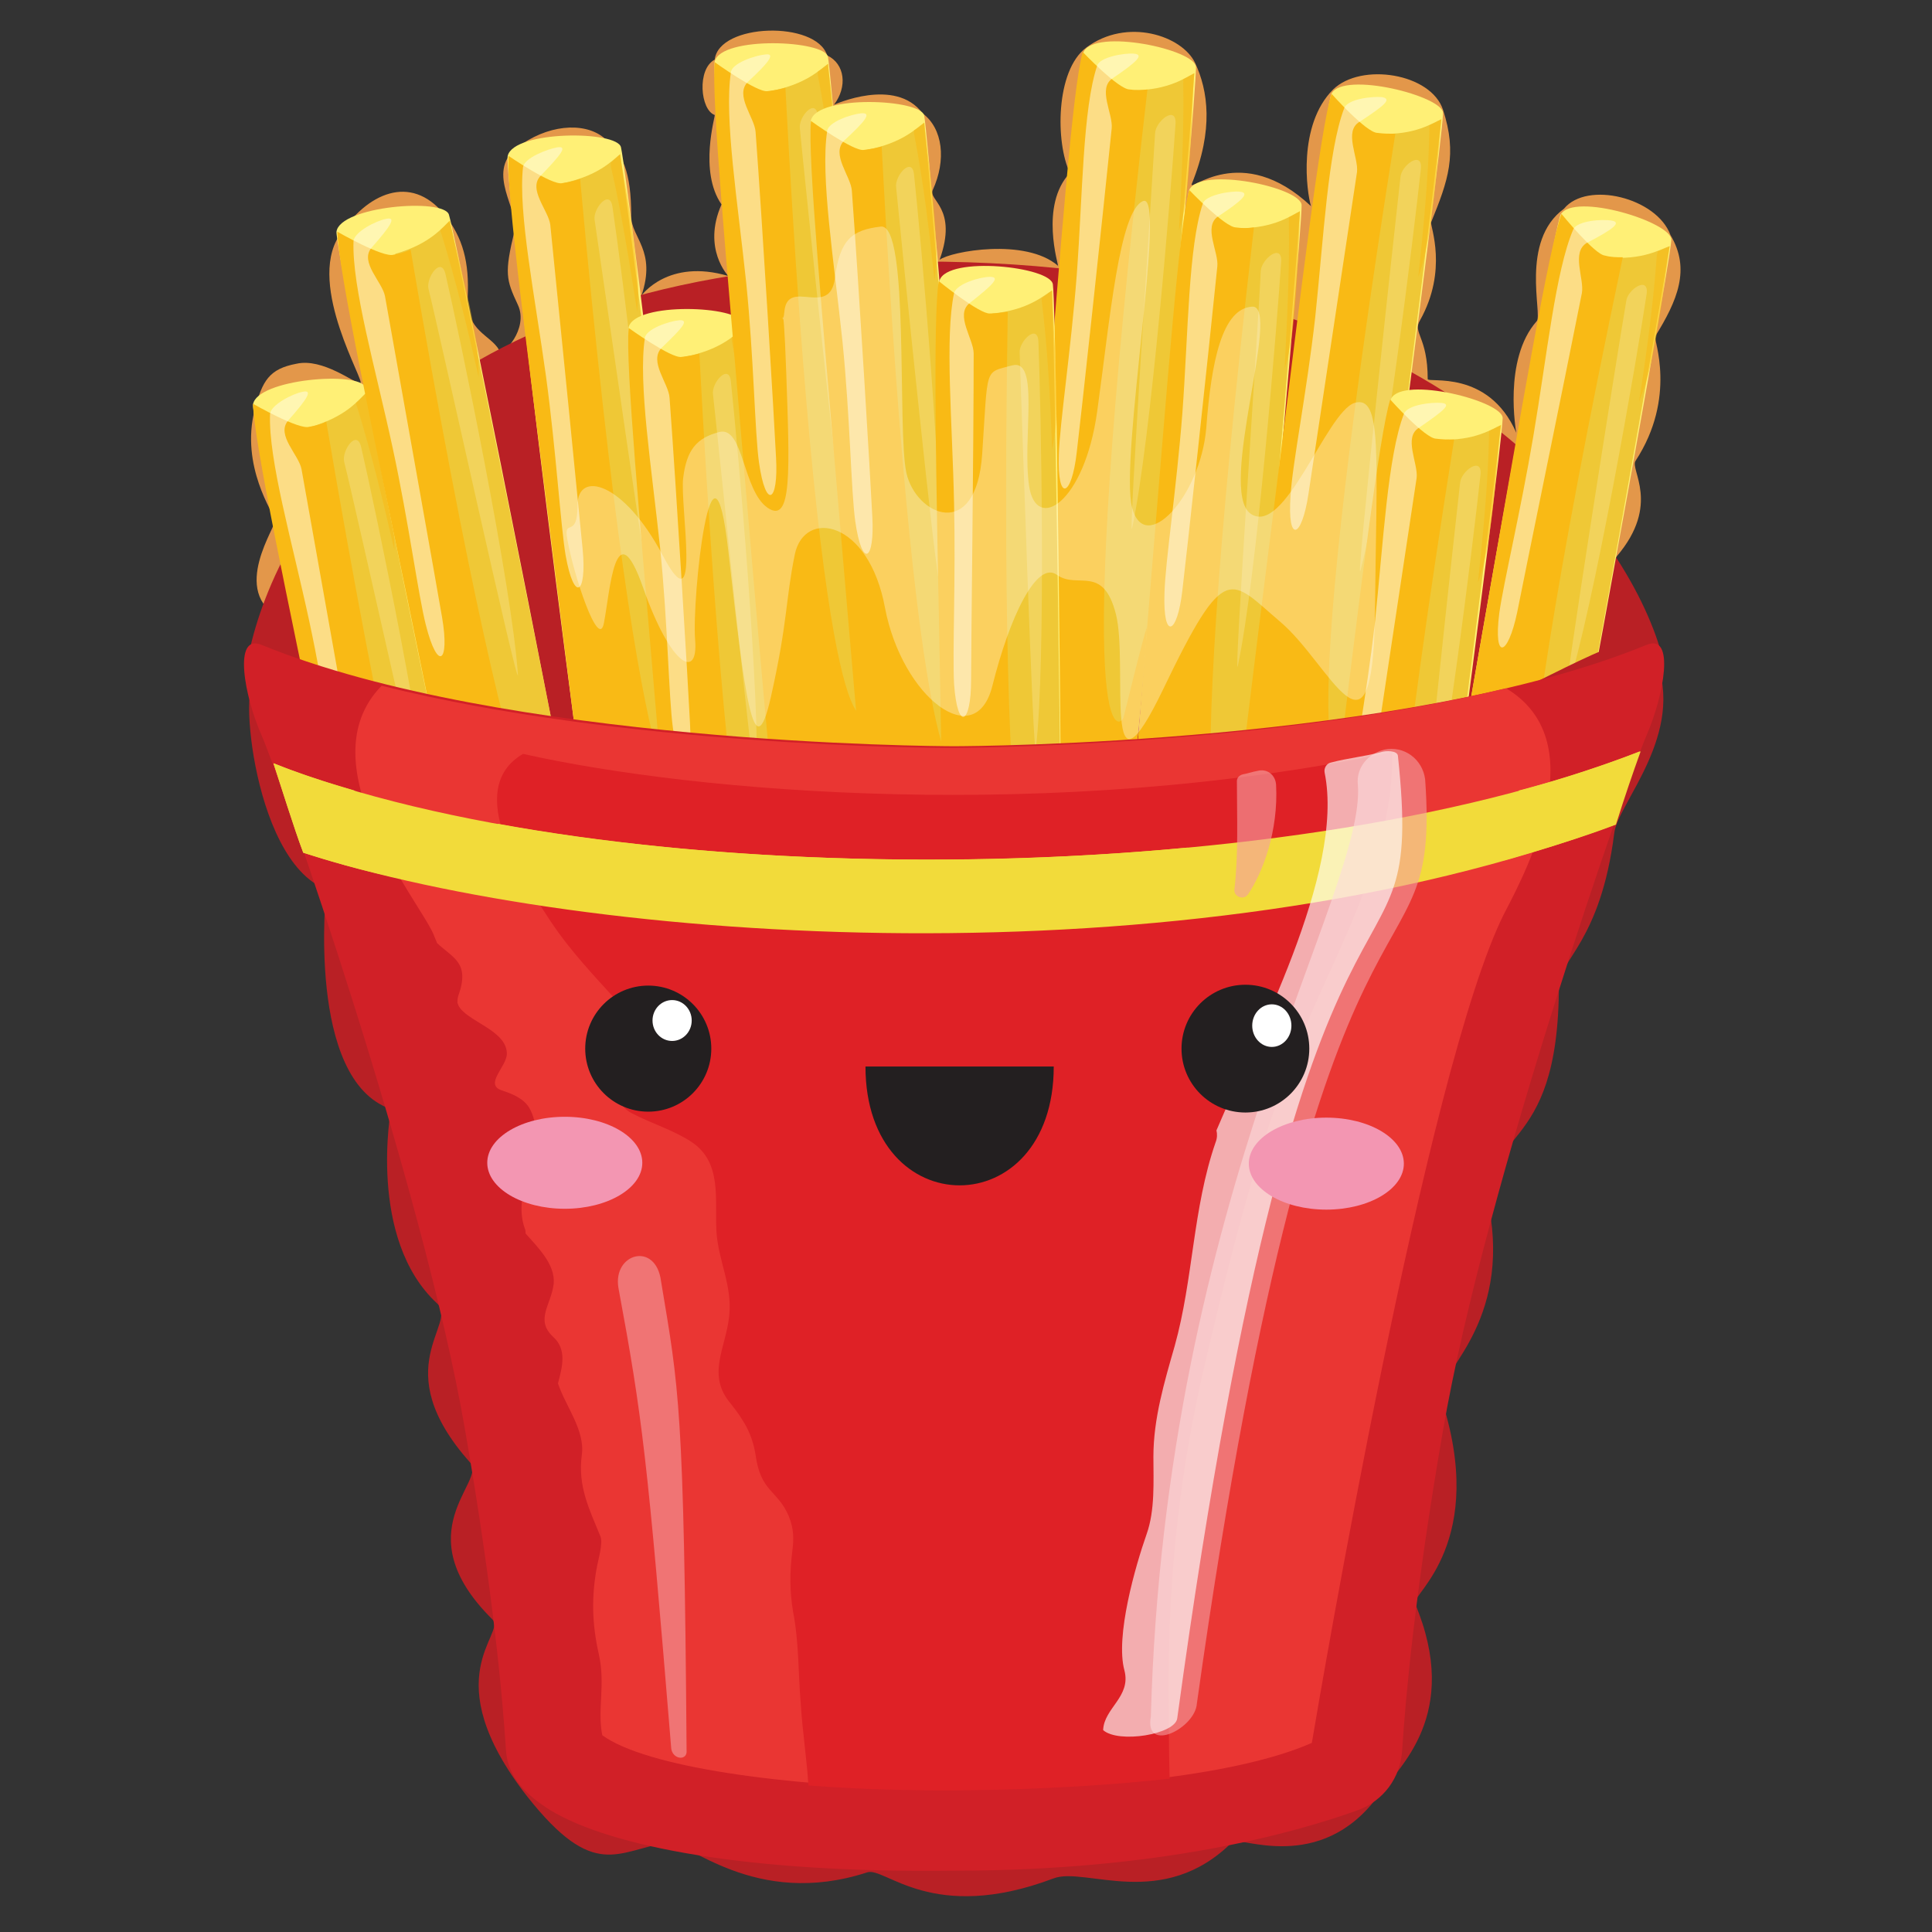 <?xml version="1.0" encoding="utf-8"?>
<!-- Generator: Adobe Illustrator 17.1.0, SVG Export Plug-In . SVG Version: 6.00 Build 0)  -->
<!DOCTYPE svg PUBLIC "-//W3C//DTD SVG 1.1//EN" "http://www.w3.org/Graphics/SVG/1.1/DTD/svg11.dtd">
<svg version="1.1" id="Слой_1" xmlns="http://www.w3.org/2000/svg" xmlns:xlink="http://www.w3.org/1999/xlink" x="0px" y="0px"
	 viewBox="0 0 226.8 226.8" enable-background="new 0 0 226.8 226.8" xml:space="preserve">
<rect x="0" y="0" width="226.8" height="226.8" fill="#333333" stroke="none"/>
<g>
	<path fill="#E3974A" d="M33,72.6c-6.2-3.1-0.4-11-0.7-11.6c-0.2-0.7-4.1-6.3-2.4-12.9c0.9-3.4,1.7-4.8,4.9-5.4
		c3.1-0.7,6.8,2.3,7.5,2.3c0.7,0-6.3-11.4-2.5-17.3c3.3-5.1,8.4-7.3,12.3-2.6c2.3,2.8,3,5.8,2.8,9.8c-0.2,4,2.7,4.4,3.7,6.2
		c0.4,0.8,3.5-2.5,2.2-5.3c-1.4-3-1.6-3.7-0.4-8.7c0.6-2.4-3.4-6.8,0.2-9.7c3.6-2.8,7.9-3.1,10.2-1.3c2.3,1.8,3.3,4,3.3,9.3
		c0,2.5,3,4,1.2,9.3c0,0,3.1-4.4,10.2-2.3c0,0-3.1-3.2-0.8-8.4C82,20.1,84,13.6,83.9,13.5c-1.7-0.6-2.1-5.4,0-6.5
		c0.5-4.3,11.9-4.6,13.2-0.5c2.1,1,2.4,3.7,0.8,5.8c0,0,7.2-3.3,10.4,1c2.4,1.8,2.8,5.5,1.2,9c-0.6,1.2,3,2.1,0.8,8.2
		c1.3-1,10.1-2.6,13.9,0.7c0.1,0-2.2-7.1,1.4-10.9c-1.7-3.5-1.7-12,1.9-14.7c4.8-3.6,11.3-1.4,12.8,1.8s2.2,7.8-0.4,14.2
		c-0.4,1.1,5.8-5.1,14,2.6c-0.5-1.6-1.6-9.5,2.6-13.7c3.3-3.2,11.5-1.9,12.9,2.4c1.7,5.2,0.6,8.3-1.4,13.2c-0.1,0.5,2,5.6-1.3,11.5
		c-0.9,1.5,0.9,1.9,0.9,6.9c0,0.5,7.1-1.2,10.4,6.3c0,0-1.6-8.6,2.4-13.1c0.7-0.8-2-9.4,3.2-13.2c2.7-3.3,10.9-1.3,12.5,3.1
		c2.4,4,0.8,7.7-1.8,11.9c-0.2,0.3,2.6,7.1-2.3,14.6c-0.7,1,3,5.1-2.2,11.2C188.7,67,190,72,190,72S34.1,73.1,33,72.6z"/>
	<path fill="#B92025" d="M30.8,83.2c0-2.1-2.4-3.2-1.4-7.3c3.8-16.1,21.5-45.2,78.7-45.2c60.3,0,82.2,30.7,86.7,45.2
		c1.4,4.5-3.8,6.2-3.8,6.5c0,0.6-41.8,15.8-82.9,17.1C69.1,100.7,30.8,88.2,30.8,83.2z"/>
	<g>
		<g>
			<path fill="#FFF076" d="M48.7,140.2c-4.1-15.8-19.2-90.8-19-92.7c0.4-3,12.6-4,13.2-2c1.2,4,17.6,86.6,17.9,90.7
				C61.2,140.2,48.7,140.2,48.7,140.2z"/>
			<path opacity="0.74" fill="#E9BB1F" d="M42.9,46.2c-0.8,0.7-2.2,2.7-6.4,3.9c0.1,7.7,15.3,75.9,18.1,89.5
				c2.7-0.4,6.4-0.9,6.2-3.4C60.6,132.4,45.9,59.3,42.9,46.2z"/>
			<path fill="#F9BA15" d="M55.9,110.2c0,2.5,0.3,8.4,0.4,10.8c0,1-4.3,8.8-18-71.5c-0.6,0.3-1.3,0.5-2,0.6
				c-1.2,0.4-6.6-2.7-6.6-2.7c0.1,4.4,4.1,23.2,8.2,43c4.2,20.5,8.6,42.1,10.5,49.7c0,0,11.1-0.1,12.4-3.3
				C60.9,134.5,56.3,111.1,55.9,110.2z"/>
			<path opacity="0.53" fill="#F9BA15" d="M42.9,46.2c0,0-0.4,0.5-1.1,1.1c0,0.1,0,0.2,0.1,0.4c0,0,0,0,0,0
				c1.7,5.5,3.1,11.2,4.4,16.9c0-1.4-0.1-2.8-0.3-4.3C45.2,54.6,43.3,47.9,42.9,46.2z"/>
			<path opacity="0.54" fill="#FFFCE6" d="M35.5,46c-1.1,0.2-3.7,1.5-3.8,2.6c-0.2,5.4,2.6,15,4.6,24.3c1.9,8.8,3,17.3,3.9,20.8
				c1.4,5.5,2.8,4.4,1.9-0.9c-0.7-4.1-4.8-27-6.7-37.7c-0.3-1.7-3-4-1.6-5.7C36.1,46.8,36.8,45.7,35.5,46z"/>
			<path opacity="0.21" fill="#FFFCE6" d="M50.9,99.5c-0.7-10.4-6.8-39.7-8.5-47c-0.5-2.2-2.3,0.4-2,1.7
				C41.7,59.3,51.1,101.7,50.9,99.5z"/>
		</g>
		<g>
			<path fill="#FFF076" d="M58.5,119.9c-4.1-15.8-19.2-90.8-19-92.7c0.4-3,12.6-4,13.2-2c1.2,4,17.6,86.6,17.9,90.7
				C71,120,58.5,119.9,58.5,119.9z"/>
			<path opacity="0.74" fill="#E9BB1F" d="M52.8,25.9c-0.8,0.7-2.2,2.7-6.4,3.9c0.1,7.7,15.3,75.9,18.1,89.5
				c2.7-0.4,6.4-0.9,6.2-3.4C70.4,112.1,55.7,39,52.8,25.9z"/>
			<path fill="#F9BA15" d="M65.8,90c0,2.5,0.3,8.4,0.4,10.8c0,1-4.3,8.8-18-71.5c-0.6,0.3-1.3,0.5-2,0.6c-1.2,0.4-6.6-2.7-6.6-2.7
				c0.1,4.4,4.1,23.2,8.2,43c4.2,20.5,8.6,42.1,10.5,49.7c0,0,11.1-0.1,12.4-3.3C70.7,114.3,66.2,90.8,65.8,90z"/>
			<path opacity="0.53" fill="#F9BA15" d="M52.8,25.9c0,0-0.4,0.5-1.1,1.1c0,0.1,0,0.2,0.1,0.4c0,0,0,0,0,0
				c1.7,5.5,3.1,11.2,4.4,16.9c0-1.4-0.1-2.8-0.3-4.3C55,34.4,53.1,27.7,52.8,25.9z"/>
			<path opacity="0.54" fill="#FFFCE6" d="M45.3,25.7c-1.1,0.2-3.7,1.5-3.8,2.6c-0.2,5.4,2.6,15,4.6,24.3c1.9,8.8,3,17.3,3.9,20.8
				c1.4,5.5,2.8,4.4,1.9-0.9c-0.7-4.1-4.8-27-6.7-37.7c-0.3-1.7-3-4-1.6-5.7C45.9,26.5,46.6,25.4,45.3,25.7z"/>
			<path opacity="0.21" fill="#FFFCE6" d="M60.8,79.2c-0.7-10.4-6.8-39.7-8.5-47c-0.5-2.2-2.3,0.4-2,1.7
				C51.6,39.1,60.9,81.5,60.8,79.2z"/>
		</g>
		<g>
			<path fill="#FFF076" d="M71.3,112.2c-2.8-16.1-12.2-92-11.7-93.9c0.7-3,12.9-3,13.3-1c0.9,4.1,10.9,87.7,10.9,91.8
				S71.3,112.2,71.3,112.2z"/>
			<path opacity="0.74" fill="#E9BB1F" d="M72.8,18.1c-0.8,0.6-2.4,2.5-6.7,3.4c-0.5,7.7,9.4,76.8,11.1,90.6
				c2.7-0.2,6.4-0.4,6.5-2.9C83.8,105.4,74.7,31.4,72.8,18.1z"/>
			<path fill="#F9BA15" d="M80.9,82.9c-0.2,2.4-0.3,8.4-0.4,10.8c0,1-5,8.4-12.4-72.7c-0.6,0.2-1.3,0.4-2.1,0.5
				c-1.2,0.3-6.3-3.2-6.3-3.2c-0.3,4.4,2.3,23.5,4.8,43.5c2.6,20.8,5.3,42.6,6.6,50.4c0,0,11.1,0.8,12.6-2.3
				C83.9,107.6,81.2,83.8,80.9,82.9z"/>
			<path opacity="0.53" fill="#F9BA15" d="M72.8,18.1c0,0-0.4,0.4-1.1,1c0,0.1,0,0.2,0,0.4c0,0,0,0,0,0c1.3,5.6,2.2,11.4,3.1,17.1
				c0.1-1.4,0.2-2.8,0-4.3C74.4,26.7,73,19.8,72.8,18.1z"/>
			<path opacity="0.54" fill="#FFFCE6" d="M65.4,17.3c-1.1,0.2-3.8,1.2-4,2.3c-0.6,5.3,1.4,15.2,2.7,24.6c1.2,8.9,1.7,17.4,2.3,21
				c1,5.6,2.5,4.6,2-0.7c-0.4-4.2-2.7-27.3-3.8-38.1c-0.2-1.7-2.7-4.2-1.1-5.8C65.9,18.1,66.7,17.1,65.4,17.3z"/>
			<path opacity="0.21" fill="#FFFCE6" d="M76.7,71.8c0.1-10.4-3.7-40.1-4.8-47.5c-0.3-2.2-2.3,0.2-2.1,1.5
				C70.6,31.1,76.7,74.1,76.7,71.8z"/>
		</g>
		<g>
			<path fill="#FFF076" d="M81.9,132.7c-2.2-16.2-8.6-92.4-8.1-94.3c0.8-3,13-2.5,13.3-0.5c0.7,4.1,7.5,88.1,7.3,92.2
				C94.3,134.2,81.9,132.7,81.9,132.7z"/>
			<path opacity="0.74" fill="#E9BB1F" d="M87.1,38.7c-0.9,0.6-2.5,2.4-6.8,3.2c-0.8,7.6,6.4,77.1,7.6,91c2.7-0.1,6.5-0.2,6.6-2.7
				C94.6,126.3,88.4,52.1,87.1,38.7z"/>
			<path fill="#F9BA15" d="M92.6,103.8c-0.3,2.4-0.7,8.3-0.9,10.8c-0.1,1-5.3,8.2-9.6-73.1c-0.7,0.2-1.3,0.3-2.1,0.4
				c-1.2,0.2-6.2-3.4-6.2-3.4c-0.4,4.3,1.4,23.5,3.1,43.7c1.8,20.9,3.6,42.8,4.7,50.6c0,0,11.1,1.2,12.7-1.8
				C94.7,128.5,92.9,104.7,92.6,103.8z"/>
			<path opacity="0.53" fill="#F9BA15" d="M87.1,38.7c0,0-0.4,0.4-1.2,0.9c0,0.1,0,0.2,0,0.4c0,0,0,0,0,0c1.1,5.6,1.8,11.5,2.4,17.2
				c0.2-1.4,0.3-2.8,0.2-4.3C88.3,47.3,87.2,40.5,87.1,38.7z"/>
			<path opacity="0.54" fill="#FFFCE6" d="M79.7,37.6c-1.1,0.1-3.9,1-4,2.1c-0.8,5.3,0.8,15.2,1.8,24.7c0.9,8.9,1,17.5,1.5,21.1
				c0.8,5.6,2.3,4.7,2-0.6c-0.2-4.2-1.6-27.4-2.4-38.2c-0.1-1.7-2.5-4.3-0.9-5.9C80.1,38.5,81,37.5,79.7,37.6z"/>
			<path opacity="0.21" fill="#FFFCE6" d="M88.8,92.5c0.5-10.4-2.2-40.2-3-47.7c-0.2-2.2-2.3,0.1-2.1,1.5
				C84.3,51.6,88.7,94.8,88.8,92.5z"/>
		</g>
		<g>
			<path fill="#FFF076" d="M119.3,100.4c0.6-16.3,7.1-92.5,7.9-94.3c1.3-2.8,13.2-0.3,13.2,1.8c0,4.2-7.5,88.1-8.3,92.1
				C131.2,104,119.3,100.4,119.3,100.4z"/>
			<path opacity="0.74" fill="#E9BB1F" d="M140.2,8.6c-0.9,0.4-2.9,2-7.2,2c-2.1,7.4-6.7,77.1-7.8,91c2.7,0.3,6.4,0.9,6.9-1.5
				C132.9,96.3,139.3,22,140.2,8.6z"/>
			<path fill="#F9BA15" d="M134.6,73.7c-0.7,2.3-2.1,8.1-2.7,10.5c-0.2,1-6.6,7.2,2.8-73.7c-0.7,0.1-1.4,0.1-2.1,0
				c-1.3,0-5.5-4.4-5.5-4.4c-1.2,4.2-2.6,23.4-4.3,43.6c-1.7,20.9-3.6,42.8-3.9,50.7c0,0,10.7,3,12.8,0.4
				C132.5,98.4,134.8,74.7,134.6,73.7z"/>
			<path opacity="0.53" fill="#F9BA15" d="M140.2,8.6c0,0-0.5,0.3-1.3,0.7c0,0.1,0,0.2,0,0.4c0,0,0,0,0,0c0.1,5.7-0.2,11.6-0.5,17.4
				c0.4-1.3,0.7-2.7,0.9-4.2C139.9,17.3,140,10.4,140.2,8.6z"/>
			<path opacity="0.54" fill="#FFFCE6" d="M133.1,6.3c-1.1-0.1-4,0.4-4.3,1.4c-1.7,5.1-1.7,15.1-2.4,24.6c-0.7,9-2,17.4-2.1,21.1
				c-0.2,5.6,1.5,5,2.1-0.3c0.5-4.1,3-27.2,4.1-38c0.2-1.7-1.7-4.7,0.1-5.9C133.4,7.3,134.4,6.4,133.1,6.3z"/>
			<path opacity="0.21" fill="#FFFCE6" d="M132.9,62c2.2-10.2,4.6-40,5.1-47.5c0.1-2.2-2.3-0.3-2.4,1.1
				C135.3,20.9,132.4,64.2,132.9,62z"/>
		</g>
		<g>
			<path fill="#FFF076" d="M131.7,116.6c0.6-16.3,7.1-92.5,7.9-94.3c1.3-2.8,13.2-0.3,13.2,1.8c0,4.2-7.5,88.1-8.3,92.1
				C143.6,120.2,131.7,116.6,131.7,116.6z"/>
			<path opacity="0.74" fill="#E9BB1F" d="M152.6,24.8c-0.9,0.4-2.9,2-7.2,2c-2.1,7.4-6.7,77.1-7.8,91c2.7,0.3,6.4,0.9,6.9-1.5
				C145.3,112.5,151.7,38.2,152.6,24.8z"/>
			<path fill="#F9BA15" d="M147.1,89.9c-0.7,2.3-2.1,8.1-2.7,10.5c-0.2,1-6.6,7.2,2.8-73.7c-0.7,0.1-1.4,0.1-2.1,0
				c-1.3,0-5.5-4.4-5.5-4.4c-1.2,4.2-2.6,23.4-4.3,43.6c-1.7,20.9-3.6,42.8-3.9,50.7c0,0,10.7,3,12.8,0.4
				C145,114.7,147.2,90.9,147.1,89.9z"/>
			<path opacity="0.53" fill="#F9BA15" d="M152.6,24.8c0,0-0.5,0.3-1.3,0.7c0,0.1,0,0.2,0,0.4c0,0,0,0,0,0
				c0.1,5.7-0.2,11.6-0.5,17.4c0.4-1.3,0.7-2.7,0.9-4.2C152.4,33.5,152.5,26.6,152.6,24.8z"/>
			<path opacity="0.54" fill="#FFFCE6" d="M145.5,22.5c-1.1-0.1-4,0.4-4.3,1.4c-1.7,5.1-1.7,15.1-2.4,24.6c-0.7,9-2,17.4-2.1,21.1
				c-0.2,5.6,1.5,5,2.1-0.3c0.5-4.1,3-27.2,4.1-38c0.2-1.7-1.7-4.7,0.1-5.9C145.9,23.5,146.8,22.6,145.5,22.5z"/>
			<path opacity="0.21" fill="#FFFCE6" d="M145.3,78.2c2.2-10.2,4.6-40,5.1-47.5c0.1-2.2-2.3-0.3-2.4,1.1
				C147.8,37.1,144.8,80.4,145.3,78.2z"/>
		</g>
		<g>
			<path fill="#FFF076" d="M144.5,104.9c1.2-16.3,10.9-92.2,11.8-93.9c1.4-2.7,13.2,0.3,13.1,2.3c-0.1,4.2-11.1,87.7-12.1,91.7
				C156.3,108.9,144.5,104.9,144.5,104.9z"/>
			<path opacity="0.74" fill="#E9BB1F" d="M169.2,14c-1,0.4-3,1.9-7.3,1.7c-2.4,7.3-9.9,76.7-11.6,90.6c2.7,0.4,6.4,1.2,7-1.3
				C158.3,101.3,167.8,27.4,169.2,14z"/>
			<path fill="#F9BA15" d="M161,78.8c-0.8,2.3-2.4,8-3.1,10.4c-0.3,0.9-6.9,7,5.9-73.5c-0.7,0-1.4,0-2.1-0.1c-1.3,0-5.4-4.6-5.4-4.6
				c-1.3,4.2-3.6,23.3-6.1,43.4c-2.6,20.8-5.4,42.6-6,50.5c0,0,10.6,3.5,12.8,0.9C157.9,103.4,161.1,79.8,161,78.8z"/>
			<path opacity="0.53" fill="#F9BA15" d="M169.2,14c0,0-0.5,0.3-1.4,0.7c0,0.1,0,0.2,0,0.4c0,0,0,0,0,0c-0.1,5.7-0.7,11.6-1.3,17.4
				c0.5-1.3,0.8-2.7,1.1-4.2C168.6,22.7,169,15.7,169.2,14z"/>
			<path opacity="0.54" fill="#FFFCE6" d="M162.2,11.4c-1.1-0.1-4,0.2-4.4,1.3c-1.9,5-2.4,15-3.4,24.5c-1,8.9-2.7,17.3-2.9,21
				c-0.4,5.6,1.3,5.1,2.1-0.2c0.6-4.1,4.1-27.1,5.7-37.8c0.2-1.7-1.6-4.8,0.3-5.9C162.5,12.4,163.5,11.6,162.2,11.4z"/>
			<path opacity="0.21" fill="#FFFCE6" d="M159.7,67c2.7-10.1,6.3-39.8,7.1-47.2c0.2-2.2-2.3-0.4-2.4,1
				C163.8,26.1,159.1,69.2,159.7,67z"/>
		</g>
		<g>
			<path fill="#FFF076" d="M151.5,140.7c1.2-16.3,10.9-92.2,11.8-93.9c1.4-2.7,13.2,0.3,13.1,2.3c-0.1,4.2-11.1,87.7-12.1,91.7
				C163.2,144.8,151.5,140.7,151.5,140.7z"/>
			<path opacity="0.74" fill="#E9BB1F" d="M176.2,49.9c-1,0.4-3,1.9-7.3,1.7c-2.4,7.3-9.9,76.7-11.6,90.6c2.7,0.4,6.4,1.2,7-1.3
				C165.2,137.2,174.7,63.2,176.2,49.9z"/>
			<path fill="#F9BA15" d="M167.9,114.7c-0.8,2.3-2.4,8-3.1,10.4c-0.3,0.9-6.9,7,5.9-73.5c-0.7,0-1.4,0-2.1-0.1
				c-1.3,0-5.4-4.6-5.4-4.6c-1.3,4.2-3.6,23.3-6.1,43.4c-2.6,20.8-5.4,42.6-6,50.5c0,0,10.6,3.5,12.8,0.9
				C164.8,139.3,168,115.6,167.9,114.7z"/>
			<path opacity="0.53" fill="#F9BA15" d="M176.2,49.9c0,0-0.5,0.3-1.4,0.7c0,0.1,0,0.2,0,0.4c0,0,0,0,0,0
				c-0.1,5.7-0.7,11.6-1.3,17.4c0.5-1.3,0.8-2.7,1.1-4.2C175.6,58.6,175.9,51.6,176.2,49.9z"/>
			<path opacity="0.54" fill="#FFFCE6" d="M169.2,47.3c-1.1-0.1-4,0.2-4.4,1.3c-1.9,5-2.4,15-3.4,24.5c-1,8.9-2.7,17.3-2.9,21
				c-0.4,5.6,1.3,5.1,2.1-0.2c0.6-4.1,4.1-27.1,5.7-37.8c0.2-1.7-1.6-4.8,0.3-5.9C169.5,48.2,170.5,47.4,169.2,47.3z"/>
			<path opacity="0.21" fill="#FFFCE6" d="M166.7,102.9c2.7-10.1,6.3-39.8,7.1-47.2c0.2-2.2-2.3-0.4-2.4,1
				C170.8,61.9,166.1,105.1,166.7,102.9z"/>
		</g>
		<g>
			<path fill="#FFF076" d="M166.8,118.4c2-16.2,15.5-91.5,16.4-93.2c1.5-2.7,13.2,0.9,13,3c-0.3,4.2-15.5,87-16.7,90.9
				C178.4,123,166.8,118.4,166.8,118.4z"/>
			<path opacity="0.74" fill="#E9BB1F" d="M196,28.9c-1,0.3-3.1,1.7-7.4,1.3c-2.7,7.2-13.7,76.2-16.1,89.9c2.7,0.6,6.3,1.5,7-0.9
				C180.7,115.5,193.9,42.1,196,28.9z"/>
			<path fill="#F9BA15" d="M184.6,93.2c-0.9,2.3-2.8,7.9-3.6,10.2c-0.3,0.9-7.3,6.6,9.5-73.2c-0.7,0-1.4,0-2.1-0.2
				c-1.2-0.1-5.1-4.9-5.1-4.9c-1.5,4.1-4.7,23.1-8.2,43c-3.6,20.6-7.5,42.3-8.5,50.1c0,0,10.4,4,12.8,1.5
				C180.2,117.6,184.6,94.1,184.6,93.2z"/>
			<path opacity="0.53" fill="#F9BA15" d="M196,28.9c0,0-0.5,0.3-1.4,0.6c0,0.1,0,0.2-0.1,0.4c0,0,0,0,0,0
				c-0.4,5.7-1.2,11.5-2.1,17.3c0.5-1.3,1-2.7,1.3-4.1C195,37.5,195.7,30.6,196,28.9z"/>
			<path opacity="0.54" fill="#FFFCE6" d="M189.2,25.9c-1.1-0.2-4,0-4.5,1c-2.1,4.9-3.1,14.9-4.7,24.3c-1.5,8.9-3.5,17.2-4,20.8
				c-0.7,5.6,1,5.1,2.1-0.1c0.8-4.1,5.5-26.9,7.6-37.5c0.3-1.7-1.3-4.8,0.6-5.9C189.4,26.9,190.4,26.1,189.2,25.9z"/>
			<path opacity="0.21" fill="#FFFCE6" d="M183.9,81.3c3.2-9.9,8.3-39.4,9.4-46.8c0.3-2.2-2.3-0.5-2.4,0.9
				C190,40.6,183.2,83.5,183.9,81.3z"/>
		</g>
		<g>
			<path fill="#FFF076" d="M92,101.5c-2.2-16.2-8.6-92.4-8.1-94.3c0.8-3,13-2.5,13.3-0.5c0.7,4.1,7.5,88.1,7.3,92.2
				S92,101.5,92,101.5z"/>
			<path opacity="0.74" fill="#E9BB1F" d="M97.2,7.5c-0.9,0.6-2.5,2.4-6.8,3.2c-0.8,7.6,6.4,77.1,7.6,91c2.7-0.1,6.5-0.2,6.6-2.7
				C104.7,95.1,98.6,20.8,97.2,7.5z"/>
			<path fill="#F9BA15" d="M102.7,72.6c-0.3,2.4-0.7,8.3-0.9,10.8c-0.1,1-5.3,8.2-9.6-73.1c-0.7,0.2-1.3,0.3-2.1,0.4
				c-1.2,0.2-6.2-3.4-6.2-3.4c-0.4,4.3,1.4,23.5,3.1,43.7c1.8,20.9,3.6,42.8,4.7,50.6c0,0,11.1,1.2,12.7-1.8
				C104.8,97.3,103,73.5,102.7,72.6z"/>
			<path opacity="0.53" fill="#F9BA15" d="M97.2,7.5c0,0-0.4,0.4-1.2,0.9c0,0.1,0,0.2,0,0.4c0,0,0,0,0,0c1.1,5.6,1.8,11.5,2.4,17.2
				c0.2-1.4,0.3-2.8,0.2-4.3C98.4,16.1,97.3,9.2,97.2,7.5z"/>
			<path opacity="0.54" fill="#FFFCE6" d="M89.8,6.4c-1.1,0.1-3.9,1-4,2.1c-0.8,5.3,0.8,15.2,1.8,24.7c0.9,8.9,1,17.5,1.5,21.1
				c0.8,5.6,2.3,4.7,2-0.6c-0.2-4.2-1.6-27.4-2.4-38.2c-0.1-1.7-2.5-4.3-0.9-5.9C90.3,7.3,91.1,6.2,89.8,6.4z"/>
			<path opacity="0.21" fill="#FFFCE6" d="M99,61.3c0.5-10.4-2.2-40.2-3-47.7c-0.2-2.2-2.3,0.1-2.1,1.5C94.4,20.4,98.9,63.5,99,61.3
				z"/>
		</g>
		<g>
			<path fill="#FFF076" d="M103.3,108.4c-2.2-16.2-8.6-92.4-8.1-94.3c0.8-3,13-2.5,13.3-0.5c0.7,4.1,7.5,88.1,7.3,92.2
				C115.7,109.9,103.3,108.4,103.3,108.4z"/>
			<path opacity="0.74" fill="#E9BB1F" d="M108.5,14.4c-0.9,0.6-2.5,2.4-6.8,3.2c-0.8,7.6,6.4,77.1,7.6,91c2.7-0.1,6.5-0.2,6.6-2.7
				C116,102,109.8,27.8,108.5,14.4z"/>
			<path fill="#F9BA15" d="M114,79.5c-0.3,2.4-0.7,8.3-0.9,10.8c-0.1,1-5.3,8.2-9.6-73.1c-0.7,0.2-1.3,0.3-2.1,0.4
				c-1.2,0.2-6.2-3.4-6.2-3.4c-0.4,4.3,1.4,23.5,3.1,43.7c1.8,20.9,3.6,42.8,4.7,50.6c0,0,11.1,1.2,12.7-1.8
				C116.1,104.2,114.3,80.4,114,79.5z"/>
			<path opacity="0.53" fill="#F9BA15" d="M108.5,14.4c0,0-0.4,0.4-1.2,0.9c0,0.1,0,0.2,0,0.4c0,0,0,0,0,0
				c1.1,5.6,1.8,11.5,2.4,17.2c0.2-1.4,0.3-2.8,0.2-4.3C109.7,23,108.6,16.1,108.5,14.4z"/>
			<path opacity="0.54" fill="#FFFCE6" d="M101.1,13.3c-1.1,0.1-3.9,1-4,2.1c-0.8,5.3,0.8,15.2,1.8,24.7c0.9,8.9,1,17.5,1.5,21.1
				c0.8,5.6,2.3,4.7,2-0.6c-0.2-4.2-1.6-27.4-2.4-38.2c-0.1-1.7-2.5-4.3-0.9-5.9C101.6,14.2,102.4,13.2,101.1,13.3z"/>
			<path opacity="0.21" fill="#FFFCE6" d="M110.3,68.2c0.5-10.4-2.2-40.2-3-47.7c-0.2-2.2-2.3,0.1-2.1,1.5
				C105.7,27.3,110.1,70.5,110.3,68.2z"/>
		</g>
		<g>
			<path fill="#FFF076" d="M111.9,127.5c-1.1-16.3-2.2-92.8-1.6-94.6c1-2.9,13.1-1.6,13.3,0.5c0.5,4.2,1.4,88.4,0.9,92.5
				C124.1,129.9,111.9,127.5,111.9,127.5z"/>
			<path opacity="0.74" fill="#E9BB1F" d="M123.5,34.1c-0.9,0.5-2.7,2.3-7,2.7c-1.3,7.6,1.1,77.4,1.3,91.3c2.8,0.1,6.5,0.3,6.7-2.2
				C125,122,124,47.5,123.5,34.1z"/>
			<path fill="#F9BA15" d="M124.5,99.5c-0.5,2.4-1.2,8.3-1.6,10.7c-0.1,1-5.9,7.9-4.6-73.6c-0.7,0.1-1.4,0.2-2.1,0.2
				c-1.2,0.1-6-3.8-6-3.8c-0.7,4.3-0.3,23.6,0.1,43.8c0.4,21,0.7,42.9,1.2,50.8c0,0,11,1.9,12.8-0.9
				C124.9,124.2,124.7,100.3,124.5,99.5z"/>
			<path opacity="0.53" fill="#F9BA15" d="M123.5,34.1c0,0-0.5,0.4-1.2,0.9c0,0.1,0,0.2,0,0.4c0,0,0,0,0,0c0.7,5.7,1,11.5,1.2,17.4
				c0.3-1.4,0.5-2.8,0.5-4.3C124.1,42.8,123.5,35.9,123.5,34.1z"/>
			<path opacity="0.54" fill="#FFFCE6" d="M116.2,32.5c-1.1,0-3.9,0.8-4.2,1.9c-1.1,5.2-0.2,15.2,0,24.7c0.2,9-0.2,17.5,0,21.2
				c0.4,5.6,2,4.8,2-0.5c0-4.2,0.3-27.4,0.3-38.3c0-1.7-2.2-4.5-0.5-5.9C116.6,33.4,117.5,32.5,116.2,32.5z"/>
			<path opacity="0.21" fill="#FFFCE6" d="M121.6,87.9c1.2-10.3,0.6-40.3,0.3-47.8c-0.1-2.2-2.3,0-2.2,1.3
				C119.9,46.8,121.3,90.2,121.6,87.9z"/>
		</g>
	</g>
	<g>
		<path fill="#B92025" d="M30.3,80.7c-2.4-3.5-1.1,20.2,8,23.7c0,0-2.4,22.4,7.6,25.8c0,0-2.8,15.2,5.4,22.8
			c2.6,2.4-6.1,7.5,3.9,18.7c2,2.2-7.8,8.1,2.6,18.4c1.7,1.7-6.9,6.7,4.1,20.8c7.9,10,10.6,6.3,16.5,5.4c2.2-0.3,10.2,7.8,23.4,3.5
			c2.1-0.7,7.6,6.1,21.9,0.7c3.7-1.4,12.8,3.9,21-4.3c0.7-0.7,10.3,3.9,17.1-5.4c2.4-3.3,9.8-9.5,4.3-22.6c-0.4-1,8.7-7.2,3-24.3
			c-0.7-2.3,7.8-7.8,5.9-21c-1.6-11,8-6.4,8-27.3c0-2.8,4.9-5.1,6.5-17.8c0.4-3.5,8.5-11.7,4.8-20.6s-24.3,18.9-78.1,16.7
			S34,86.1,30.3,80.7z"/>
		<g>
			<path fill="#D12027" d="M193.3,75.7c-28.3,11.6-78.7,11.9-81.3,11.9c-2.5,0-52.9-0.3-81.3-11.9c-3.4-1.4-2,6.1,0,10.6
				s18.9,52.5,23.9,81.6c3.3,19,4.4,31.4,4.8,37.6c0.2,3.2,2.5,5.3,5.2,7c7.1,4.3,23.2,7.4,47.3,7.1c0,0,0,0,0,0c0,0,0.1,0,0.1,0
				c0,0,0.1,0,0.1,0c0,0,0,0,0,0c24,0,39.8-4.4,47.3-7.1c3-1.1,5-3.8,5.2-7c0.4-6.2,1.5-18.6,4.8-37.6c5-29.1,21.9-77,23.9-81.6
				S196.7,74.3,193.3,75.7z"/>
		</g>
		<g>
			<path fill="#EA3633" d="M176.8,80.8c-28.1,6.8-63.3,7-65.4,7c-2.1,0-38.3-0.2-66.6-7.3c-9,9.2,4.4,25.2,6.1,29.2
				c0.1,0.3,0.3,0.7,0.4,1c1.9,1.8,3.9,2.3,2.5,6.2c-0.1,0.3-0.1,0.6-0.1,0.8c0,0.1,0.1,0.2,0.1,0.3c0.9,1.9,5.7,2.9,5.7,5.7
				c0,1.5-2.7,3.6-0.6,4.3c1.2,0.4,2.5,0.9,3.2,2c2.5,4.2-2.2,9.5-0.5,14.2c0.1,0.2,0.1,0.4,0.1,0.6c1.4,1.6,3.5,3.6,3.3,5.9
				c-0.3,2.5-2.2,4.2-0.1,6.2c1.7,1.5,1.1,3.6,0.6,5.5c0.9,2.7,3.2,5.5,2.8,8.4c-0.5,3.7,0.9,6.4,2.2,9.6c0.3,0.8-0.3,2.8-0.4,3.4
				c-0.7,3.6-0.6,6.9,0.2,10.4c0.8,3.6-0.2,6.4,0.4,9.5c10.3,7.5,64.9,9,83.3,0.9c0.9-5.4,13.5-79.4,22.6-97.4
				C179.6,101.5,187,86.9,176.8,80.8z"/>
		</g>
		<g>
			<path fill="#DF2126" d="M137.2,197.1c0-12.6,1.4-25,4.3-37.2c3-12.7,6.1-25.2,10.9-37.3c4.3-10.8,11.4-22.4,11-34.3
				c-39.7,8.3-81.5,4.8-102,0.2c-7.2,4.2,0.2,15,3.2,19.6c2.4,3.6,5.1,6.4,8,9.6c1.2,1.3,2,2.4,2.1,4.2c0.1,2.6-4.1,7-0.5,8.8
				c2.3,1.2,4.7,1.9,6.9,3.3c3.7,2.4,2.8,6.7,3,10.5c0.2,3.5,1.9,6.4,1.5,10c-0.4,3.8-2.7,6.9,0.2,10.3c1.5,1.9,2.5,3.5,2.9,6
				c0.6,4.4,2.6,4.1,3.9,7.2c0.6,1.5,0.6,2.6,0.4,4.2c-0.3,2.4-0.3,4.6,0.1,7c0.7,3.6,0.6,7.2,0.9,10.8c0.2,3.2,0.7,6.4,0.9,9.6
				c14.2,1.1,30.7,0.5,42.4-0.8C137.2,204.9,137.2,201,137.2,197.1z"/>
		</g>
		<g>
			<path fill="#F2DB3A" d="M189.6,96.8c1-3.2,2-6.1,2.9-8.6C150.5,104.8,71.1,105,32.1,89.6c0.8,2.4,2.4,7.6,3.5,10.5
				C69,110.9,139.3,115.6,189.6,96.8z"/>
		</g>
		<g>
			<path fill="#F2DB3A" d="M41.6,92.8c-3.4-1-6.6-2-9.5-3.2c0.8,2.4,2.4,7.6,3.5,10.5c3.1,1,6.6,2,10.3,2.8
				C44.1,99.7,42.5,96.3,41.6,92.8z"/>
			<path fill="#F2DB3A" d="M139.4,99.5c-27.3,2.6-56.9,1.6-81-2.8c1.3,2,2.7,4,3.6,5.7c0.7,1.3,1.3,2.6,1.9,3.9
				c21.7,3.2,48.4,4.3,74.6,1.6C139,105.2,139.3,102.3,139.4,99.5z"/>
			<path fill="#F2DB3A" d="M178.3,92.8c-0.3,2.8-0.9,5.6-1.7,8.2c4.5-1.3,8.9-2.6,13.1-4.2c1-3.2,2-6.1,2.9-8.6
				C188.1,89.9,183.3,91.5,178.3,92.8z"/>
		</g>
		<g opacity="0.59">
			<path fill="#F59EA0" d="M162.5,88C162.4,88,162.4,88,162.5,88c-2,0.5-3.3,2.2-3.1,4.1c1,12.5-22.6,48-24.3,109.4
				c-0.8,4.4,5.2,1.4,5.4-1.5c14.9-106.1,28.7-81.8,26.8-108.5C167,89.1,164.8,87.5,162.5,88z"/>
		</g>
		<g opacity="0.63">
			<path fill="#FFFFFF" d="M164.1,88.7c-0.1-0.6-1.4-0.6-2-0.4c-1.9,0.5-3.9,0.7-5.8,1.2c-0.6,0.1-0.9,0.7-0.8,1.2
				c2.4,11.8-8.2,31.3-12.7,42c0.1,0.4,0.1,0.9-0.1,1.4c-2.7,7.8-2.6,16-4.8,23.9c-1.2,4.2-2.5,8.5-2.5,13c0,2.9,0.2,6.3-0.8,9.1
				c-1.3,3.7-3.7,12-2.6,16c0.8,3.1-2.4,4.4-2.5,7c1.8,1.6,8.5,0.5,8.7-1.4C153.6,89,167.5,120.6,164.1,88.7z"/>
		</g>
		<g opacity="0.61">
			<path fill="#F59EA0" d="M146.5,105c1.7-2.5,3.6-7.4,3.3-12.9c-0.1-1.2-1.1-1.9-2.2-1.6c-0.6,0.1-1.1,0.3-1.7,0.4
				c-0.4,0.1-0.7,0.4-0.7,0.8c0,4.2,0.2,8.5-0.3,12.8C144.9,105.3,146,105.7,146.5,105z"/>
		</g>
		<g opacity="0.59">
			<path fill="#F59EA0" d="M72.6,151.2c2.8,15.1,3.4,19.9,6.2,54.1c0.2,1.2,1.7,1.4,1.8,0.4c-0.3-40.7-0.9-42.7-3-55.3
				C77,145.7,71.9,147.1,72.6,151.2z"/>
		</g>
		<g>
			<circle fill="#231F20" cx="76.1" cy="123.1" r="7.4"/>
			<ellipse fill="#FFFFFF" cx="78.9" cy="119.8" rx="2.3" ry="2.4"/>
		</g>
		<g>
			<circle fill="#231F20" cx="146.2" cy="123.1" r="7.5"/>
			<ellipse fill="#FFFFFF" cx="149.3" cy="120.4" rx="2.3" ry="2.5"/>
		</g>
		<ellipse fill="#F396B2" cx="66.3" cy="136.5" rx="9.1" ry="5.4"/>
		<ellipse fill="#F396B2" cx="155.7" cy="136.6" rx="9.1" ry="5.4"/>
		<path fill="#231F20" d="M101.6,125.2c0,18.6,22.1,18.6,22.1,0H101.6z"/>
	</g>
	<path opacity="0.33" fill="#FFFDF5" d="M66.6,63.3c0.7,4.1,3.7,13.2,4.3,9.8c0.7-3.5,1.3-13.5,4.6-4.1s6.5,10.8,6.1,6.1
		c-0.4-4.8,2-27.3,3.9-10.4s3,26,5,17.1c2-8.9,1.7-11.3,2.8-16.7c1.1-5.4,8.7-4.1,10.6,6.3c2,10.4,10.6,17.1,12.6,9.1
		s5.2-14.8,7.6-13c2.4,1.7,5.4-1.3,6.9,4.6c1.5,5.9-1.7,23.9,5.6,8.7s7.8-12.8,13.7-7.8c5.9,5,10.8,18.2,11.1-0.7
		c0.2-18.9,0.9-26-2.4-25c-3.3,1.1-8.2,15.8-12.2,13c-3.9-2.8,3.7-24.5,0.2-24.3c-3.5,0.2-4.8,6.3-5.4,14.3c-0.7,8-7.2,15-8.7,9.3
		s4.1-37.1,1.3-36c-2.8,1.1-3.9,13.9-5.4,24.7c-1.5,10.8-7.2,14.3-8,8.7s1.3-15-2-14.1c-3.3,0.9-2.8,0-3.5,10.4s-7.8,7.2-8.9,2.2
		s0.4-29.3-3-28.9s-4.8,1.5-5.4,6.1s-5.4,0-5.9,3.7c-0.4,3.7-0.2-4.1,0.2,7.4c0.4,11.5,0.7,17.8-2.2,15.8s-2.8-9.5-5.6-8.9
		c-2.8,0.7-3.9,2.2-4.3,5.4c-0.4,3.3,2.2,17.8-2.4,9.1s-10-10-10-5.9S66.1,60.7,66.6,63.3z"/>
</g>
</svg>
